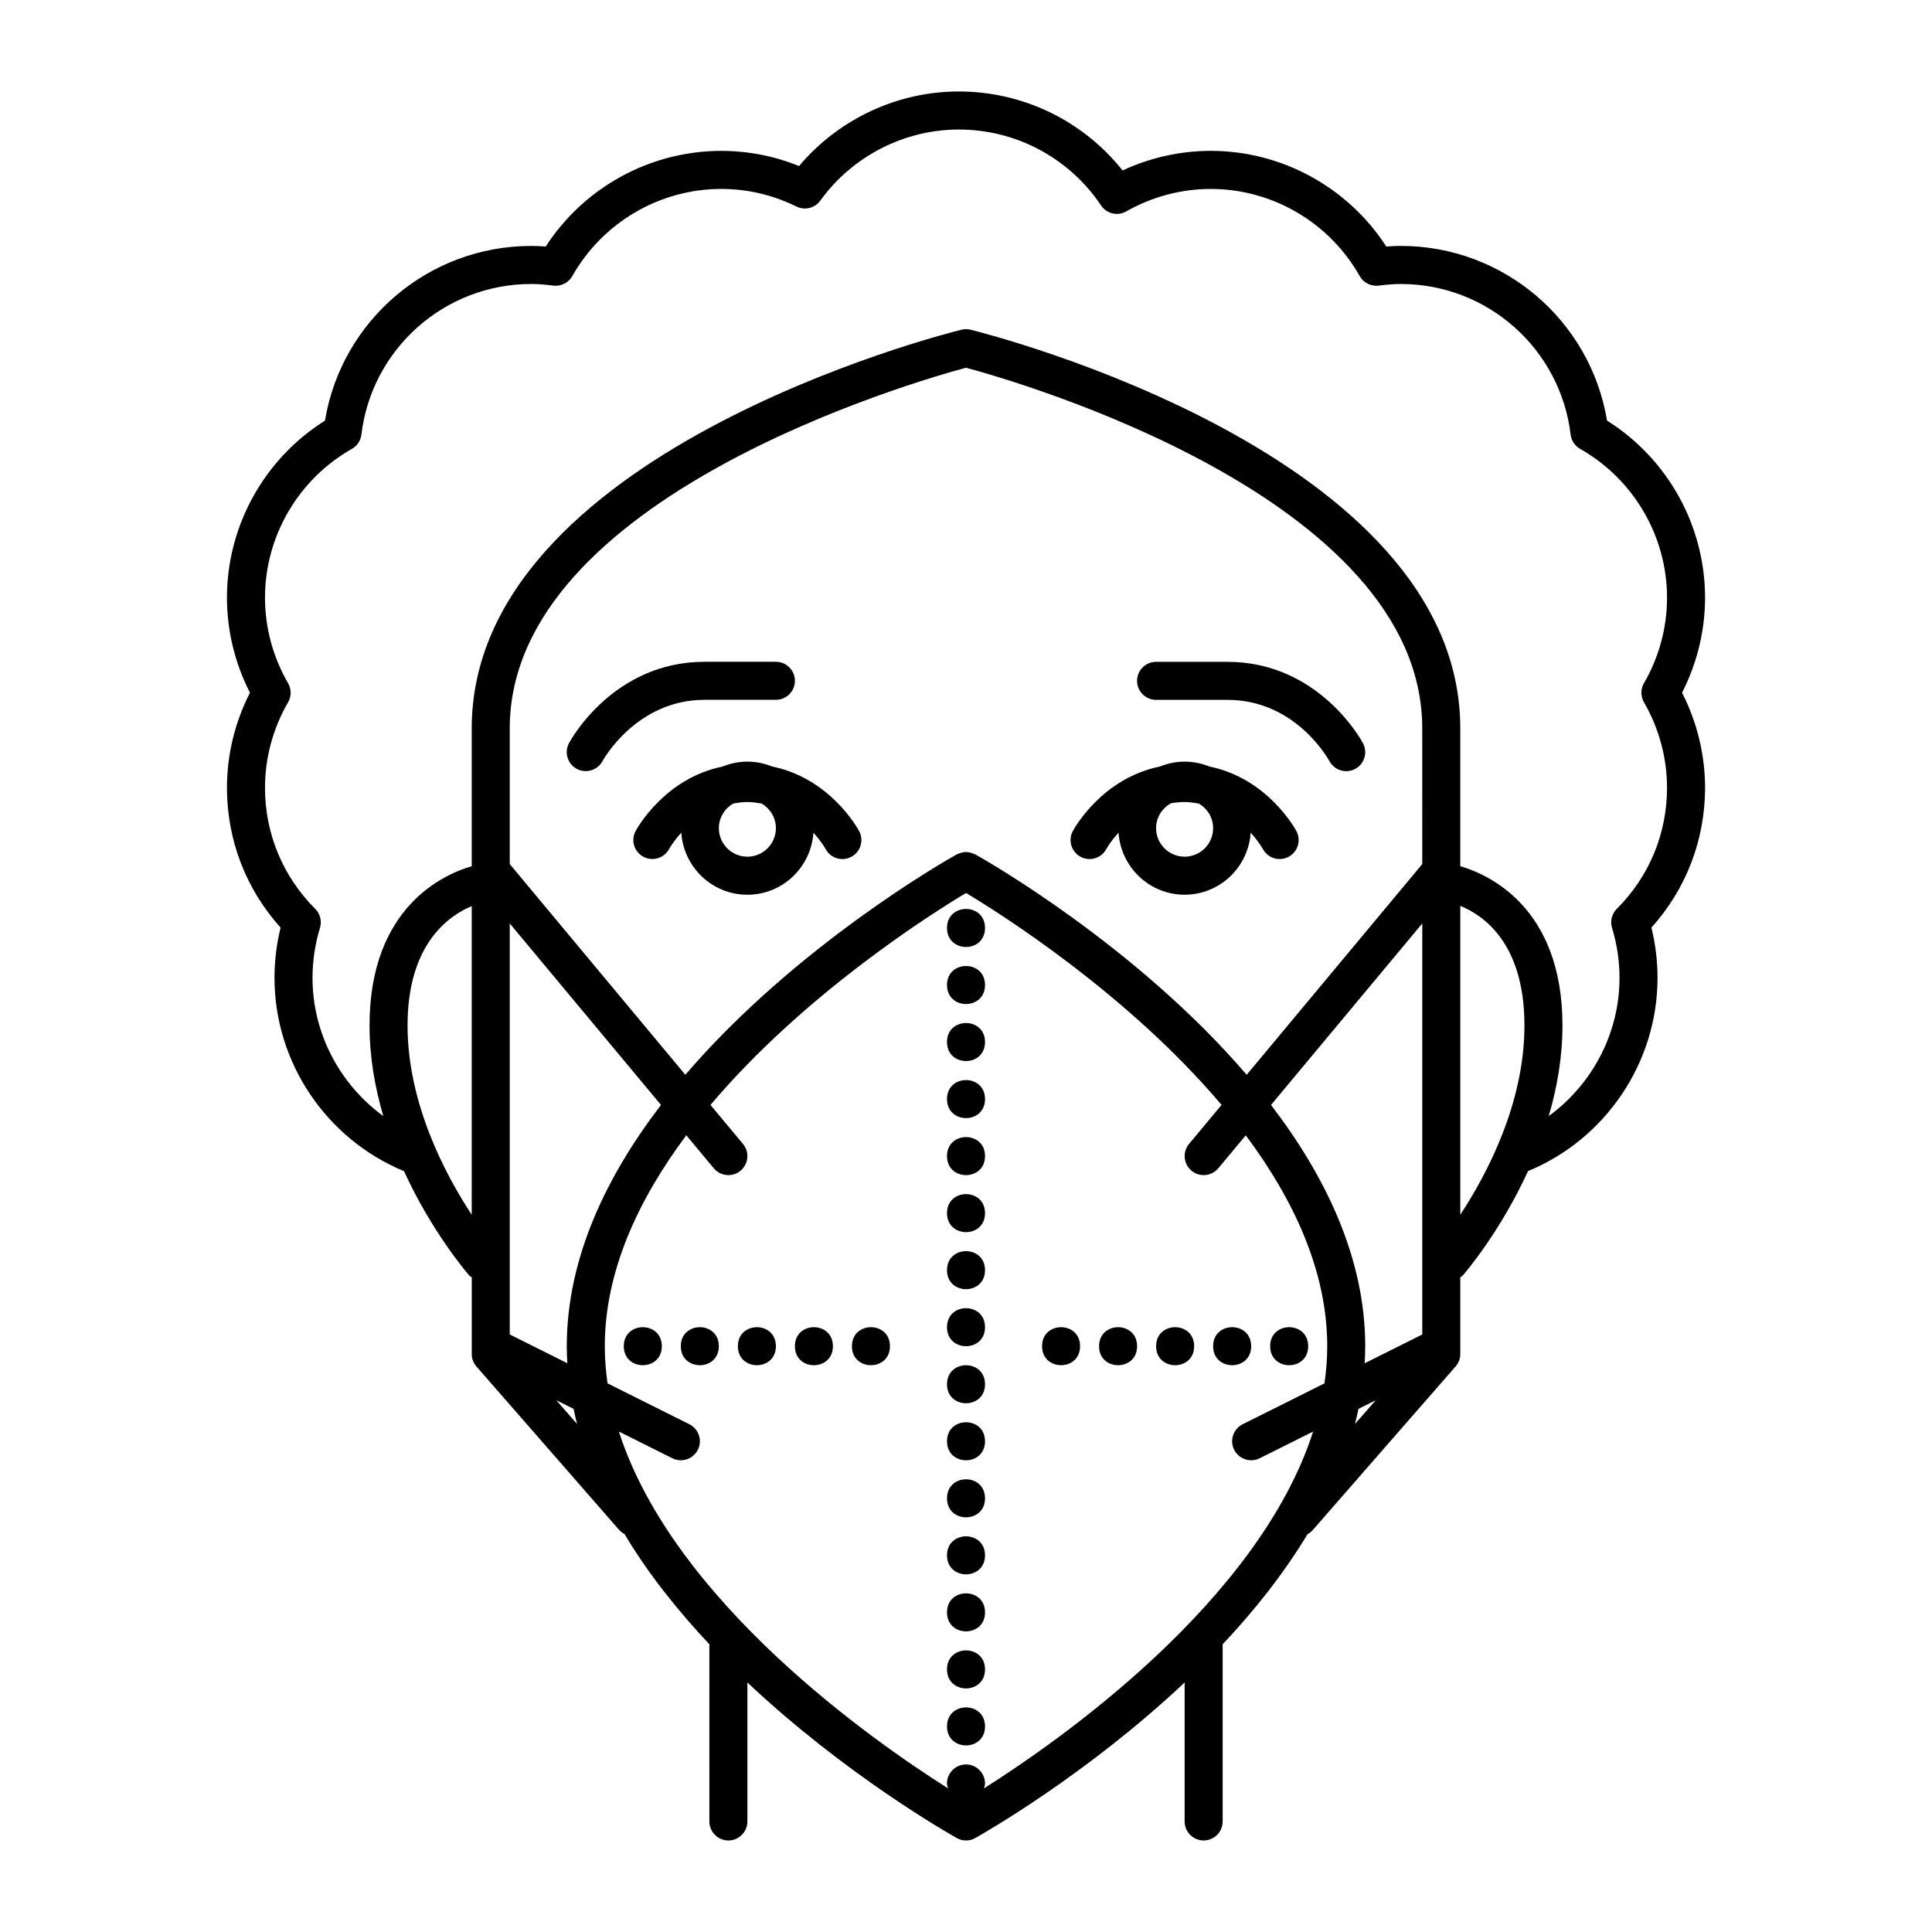 <?xml version="1.0" encoding="UTF-8"?>
<!-- The Best Svg Icon site in the world: iconSvg.co, Visit us! https://iconsvg.co -->
<svg fill="#000000" width="800px" height="800px" version="1.1" viewBox="144 144 512 512" xmlns="http://www.w3.org/2000/svg">
 <g>
  <path d="m464.51 347.14c-2.035-0.82-4.246-1.301-6.574-1.301-2.324 0-4.535 0.48-6.57 1.301-15.391 3.129-22.715 16.469-23.059 17.109-1.309 2.449-0.387 5.508 2.07 6.816 2.453 1.316 5.508 0.383 6.816-2.07 0.023-0.051 1.102-1.996 3.231-4.324 0.629 9.152 8.195 16.438 17.512 16.438s16.887-7.281 17.512-16.438c2.035 2.238 3.117 4.125 3.234 4.344 0.906 1.688 2.644 2.644 4.438 2.644 0.801 0 1.613-0.191 2.367-0.594 2.453-1.309 3.379-4.363 2.07-6.816-0.336-0.648-7.668-13.977-23.047-17.109zm-6.578 23.891c-4.168 0-7.559-3.391-7.559-7.559 0-2.863 1.621-5.336 3.981-6.613 1.145-0.188 2.324-0.316 3.578-0.316 1.328 0 2.535 0.195 3.734 0.398 2.273 1.305 3.824 3.723 3.824 6.531 0 4.168-3.391 7.559-7.559 7.559z"/>
  <path d="m348.64 347.14c-2.035-0.82-4.246-1.301-6.574-1.301-2.324 0-4.535 0.48-6.57 1.301-15.391 3.129-22.715 16.469-23.059 17.109-1.305 2.445-0.387 5.473 2.051 6.793 2.438 1.324 5.492 0.402 6.82-2.019 0.105-0.195 1.188-2.098 3.238-4.352 0.629 9.16 8.195 16.445 17.512 16.445s16.887-7.281 17.512-16.438c2.047 2.246 3.125 4.137 3.223 4.324 0.906 1.703 2.644 2.664 4.449 2.664 0.801 0 1.613-0.191 2.367-0.594 2.453-1.309 3.379-4.363 2.07-6.816-0.332-0.656-7.652-13.984-23.039-17.117zm-6.574 23.891c-4.168 0-7.559-3.391-7.559-7.559 0-2.805 1.551-5.223 3.824-6.531 1.195-0.203 2.402-0.398 3.727-0.398 1.336 0 2.539 0.195 3.742 0.398 2.273 1.305 3.82 3.723 3.82 6.531 0.004 4.168-3.387 7.559-7.555 7.559z"/>
  <path d="m469.27 319.39h-18.895c-2.781 0-5.039 2.254-5.039 5.039 0 2.785 2.258 5.039 5.039 5.039h18.895c17.996 0 26.691 15.586 27.055 16.254 0.91 1.688 2.644 2.644 4.438 2.644 0.801 0 1.613-0.191 2.367-0.594 2.453-1.309 3.379-4.363 2.07-6.82-0.469-0.883-11.793-21.562-35.93-21.562z"/>
  <path d="m349.62 329.46c2.781 0 5.039-2.254 5.039-5.039 0-2.785-2.258-5.039-5.039-5.039h-18.895c-24.137 0-35.465 20.68-35.934 21.559-1.309 2.453-0.387 5.512 2.07 6.82 0.754 0.402 1.57 0.594 2.367 0.594 1.797 0 3.543-0.961 4.449-2.66 0.09-0.164 8.887-16.234 27.051-16.234z"/>
  <path d="m405.04 525.95c0 6.719-10.074 6.719-10.074 0 0-6.715 10.074-6.715 10.074 0"/>
  <path d="m405.04 541.07c0 6.715-10.074 6.715-10.074 0 0-6.719 10.074-6.719 10.074 0"/>
  <path d="m405.04 510.84c0 6.719-10.074 6.719-10.074 0 0-6.715 10.074-6.715 10.074 0"/>
  <path d="m405.04 480.61c0 6.715-10.074 6.715-10.074 0 0-6.719 10.074-6.719 10.074 0"/>
  <path d="m405.04 495.72c0 6.719-10.074 6.719-10.074 0s10.074-6.719 10.074 0"/>
  <path d="m405.04 571.29c0 6.719-10.074 6.719-10.074 0 0-6.715 10.074-6.715 10.074 0"/>
  <path d="m405.04 556.18c0 6.719-10.074 6.719-10.074 0s10.074-6.719 10.074 0"/>
  <path d="m405.04 601.52c0 6.715-10.074 6.715-10.074 0 0-6.719 10.074-6.719 10.074 0"/>
  <path d="m405.04 586.41c0 6.719-10.074 6.719-10.074 0 0-6.715 10.074-6.715 10.074 0"/>
  <path d="m405.04 465.49c0 6.719-10.074 6.719-10.074 0 0-6.715 10.074-6.715 10.074 0"/>
  <path d="m405.04 435.27c0 6.719-10.074 6.719-10.074 0s10.074-6.719 10.074 0"/>
  <path d="m405.04 389.92c0 6.719-10.074 6.719-10.074 0s10.074-6.719 10.074 0"/>
  <path d="m405.04 405.04c0 6.719-10.074 6.719-10.074 0 0-6.715 10.074-6.715 10.074 0"/>
  <path d="m405.04 450.38c0 6.719-10.074 6.719-10.074 0s10.074-6.719 10.074 0"/>
  <path d="m405.04 420.15c0 6.715-10.074 6.715-10.074 0 0-6.719 10.074-6.719 10.074 0"/>
  <path d="m475.57 500.76c0 6.715-10.078 6.715-10.078 0 0-6.719 10.078-6.719 10.078 0"/>
  <path d="m460.46 500.76c0 6.715-10.078 6.715-10.078 0 0-6.719 10.078-6.719 10.078 0"/>
  <path d="m490.68 500.76c0 6.715-10.074 6.715-10.074 0 0-6.719 10.074-6.719 10.074 0"/>
  <path d="m430.23 500.76c0 6.715-10.074 6.715-10.074 0 0-6.719 10.074-6.719 10.074 0"/>
  <path d="m445.34 500.76c0 6.715-10.074 6.715-10.074 0 0-6.719 10.074-6.719 10.074 0"/>
  <path d="m349.62 500.76c0 6.715-10.074 6.715-10.074 0 0-6.719 10.074-6.719 10.074 0"/>
  <path d="m334.5 500.76c0 6.715-10.078 6.715-10.078 0 0-6.719 10.078-6.719 10.078 0"/>
  <path d="m319.39 500.76c0 6.715-10.078 6.715-10.078 0 0-6.719 10.078-6.719 10.078 0"/>
  <path d="m364.73 500.76c0 6.715-10.074 6.715-10.074 0 0-6.719 10.074-6.719 10.074 0"/>
  <path d="m379.85 500.76c0 6.715-10.078 6.715-10.078 0 0-6.719 10.078-6.719 10.078 0"/>
  <path d="m589.76 327.57c3.996-7.805 6.098-16.453 6.098-25.191 0-19.051-9.891-36.805-25.977-46.918-4.402-26.555-27.457-46.289-54.633-46.289-1.238 0-2.508 0.055-3.863 0.16-10.176-15.719-27.703-25.352-46.516-25.352-8.066 0-16.062 1.785-23.371 5.195-10.488-13.18-26.395-20.934-43.387-20.934-16.324 0-31.867 7.32-42.359 19.766-6.594-2.672-13.512-4.019-20.617-4.019-18.812 0-36.344 9.633-46.516 25.352-1.355-0.105-2.625-0.16-3.863-0.16-27.176 0-50.23 19.73-54.633 46.289-16.082 10.117-25.977 27.867-25.977 46.918 0 8.734 2.102 17.387 6.098 25.191-3.996 7.805-6.098 16.453-6.098 25.191 0 13.824 5.027 26.875 14.219 37.059-1.078 4.359-1.621 8.828-1.621 13.32 0 22.418 13.719 42.715 34.32 51.219 7.391 16.141 16.672 26.938 17.316 27.676 0.18 0.207 0.434 0.301 0.641 0.473v20.363c0 1.211 0.453 2.367 1.258 3.273l37.785 43.277c0.402 0.453 0.855 0.805 1.41 1.059 6.297 10.578 14.156 20.355 22.52 29.27l-0.004 46.949c0 2.769 2.266 5.039 5.039 5.039 2.769 0 5.039-2.266 5.039-5.039v-36.828c25.996 24.48 53.305 39.996 55.469 41.211 0.75 0.457 1.605 0.656 2.465 0.656 0.855 0 1.715-0.203 2.469-0.656 2.168-1.211 29.473-16.727 55.469-41.211v36.828c0 2.769 2.266 5.039 5.039 5.039 2.769 0 5.039-2.266 5.039-5.039v-46.953c8.363-8.867 16.172-18.691 22.52-29.223 0.555-0.25 1.008-0.656 1.41-1.109l37.785-43.277c0.805-0.902 1.258-2.062 1.258-3.273v-20.363c0.207-0.172 0.457-0.266 0.641-0.473 0.645-0.734 9.926-11.539 17.316-27.684 20.602-8.504 34.316-28.789 34.316-51.207 0-4.492-0.543-8.957-1.621-13.32 9.191-10.188 14.219-23.234 14.219-37.059-0.004-8.738-2.106-17.391-6.102-25.195zm-320.75 138.35c-7.074-10.77-17.004-29.539-17.004-50.18 0-21.594 10.969-29.105 17.004-31.609zm25.344 39.352-15.266-7.625v-108.92l40.082 48.098c-14.379 18.781-24.969 40.527-24.969 63.938 0 1.516 0.066 3.023 0.152 4.512zm-2.918 9.816 4.566 2.281c0.289 1.336 0.574 2.672 0.926 3.996zm203.56-4.484-21.68 10.836c-2.488 1.246-3.496 4.273-2.254 6.762 0.891 1.77 2.668 2.785 4.516 2.785 0.754 0 1.527-0.172 2.246-0.527l14.168-7.082c-14.508 45.211-67.727 82.242-87.215 94.551 0.117-0.426 0.262-0.84 0.262-1.293 0-2.769-2.266-5.039-5.039-5.039-2.769 0-5.039 2.266-5.039 5.039 0 0.453 0.145 0.867 0.262 1.285-19.488-12.305-72.703-49.34-87.215-94.551l14.168 7.082c0.723 0.363 1.496 0.535 2.25 0.535 1.848 0 3.629-1.02 4.516-2.785 1.246-2.488 0.238-5.516-2.254-6.762l-21.68-10.836c-0.469-3.25-0.73-6.535-0.73-9.844 0-20.027 9.035-39.066 21.598-55.895l7.281 8.734c1 1.203 2.43 1.816 3.871 1.816 1.137 0 2.281-0.383 3.223-1.164 2.137-1.785 2.422-4.957 0.645-7.098l-8.609-10.332c24.789-29.344 58.422-50.602 67.719-56.172 9.297 5.566 42.93 26.828 67.719 56.164l-8.609 10.332c-1.785 2.141-1.492 5.32 0.645 7.098 0.938 0.789 2.082 1.172 3.223 1.172 1.445 0 2.875-0.613 3.875-1.809l7.281-8.734c12.555 16.82 21.59 35.859 21.59 55.887 0 3.309-0.262 6.594-0.73 9.844zm8.086 10.762c0.348-1.324 0.641-2.66 0.926-3.996l4.566-2.281zm17.836-23.719-15.266 7.633c0.086-1.496 0.148-3.004 0.148-4.519 0-23.406-10.59-45.156-24.969-63.934l40.086-48.102zm0-124.66-46.535 55.844c-29.422-34.305-69.258-56.922-71.91-58.402-0.105-0.059-0.215-0.082-0.324-0.125-0.152-0.074-0.301-0.125-0.457-0.18-0.5-0.176-1.008-0.297-1.523-0.312-0.059-0.008-0.109-0.039-0.164-0.039s-0.105 0.031-0.16 0.035c-0.52 0.016-1.023 0.133-1.523 0.312-0.16 0.055-0.312 0.105-0.465 0.18-0.105 0.051-0.215 0.07-0.324 0.125-2.648 1.48-42.484 24.098-71.91 58.402l-46.531-55.84v-35.961c0-61.312 108.17-92.148 120.91-95.574 12.746 3.426 120.91 34.258 120.91 95.574zm10.074 92.938v-81.848c6.035 2.414 17.004 9.809 17.004 31.668 0 20.641-9.93 39.41-17.004 50.18zm48.672-135.82c4 6.906 6.117 14.746 6.117 22.668 0 12.121-4.727 23.523-13.316 32.086-1.32 1.32-1.805 3.254-1.258 5.039 1.316 4.301 1.98 8.762 1.98 13.254 0 14.691-7.238 28.219-18.758 36.621 2.191-7.461 3.641-15.551 3.641-24.027 0-31.633-20.043-40.164-27.078-42.188v-36.531c0-72.648-124.49-104.34-129.78-105.65-0.805-0.203-1.613-0.203-2.418 0-5.289 1.309-129.78 32.996-129.78 105.65v36.531c-7.039 2.023-27.078 10.555-27.078 42.188 0 8.473 1.457 16.559 3.648 24.031-11.523-8.41-18.762-21.938-18.762-36.625 0-4.492 0.664-8.949 1.98-13.254 0.543-1.785 0.059-3.719-1.258-5.039-8.59-8.566-13.316-19.965-13.316-32.086 0-7.918 2.117-15.758 6.117-22.668 0.906-1.562 0.906-3.488 0-5.047-4-6.906-6.117-14.746-6.117-22.668 0-16.27 8.828-31.383 23.035-39.441 1.391-0.789 2.324-2.195 2.516-3.785 2.727-22.754 22.066-39.902 44.984-39.902 1.75 0 3.613 0.137 5.871 0.43 2.035 0.246 4.019-0.734 5.031-2.519 8.047-14.246 23.176-23.102 39.477-23.102 6.918 0 13.629 1.57 19.941 4.672 2.195 1.082 4.863 0.422 6.301-1.57 8.527-11.801 22.258-18.844 36.73-18.844 15.141 0 29.227 7.523 37.68 20.121 1.473 2.203 4.383 2.887 6.68 1.578 6.832-3.894 14.574-5.953 22.395-5.953 16.305 0 31.434 8.852 39.477 23.102 1.008 1.785 2.996 2.766 5.031 2.519 2.258-0.293 4.121-0.43 5.871-0.43 22.918 0 42.258 17.148 44.984 39.902 0.191 1.586 1.125 2.992 2.516 3.785 14.207 8.062 23.035 23.176 23.035 39.441 0 7.918-2.117 15.758-6.117 22.668-0.906 1.555-0.906 3.481 0 5.043z"/>
 </g>
</svg>